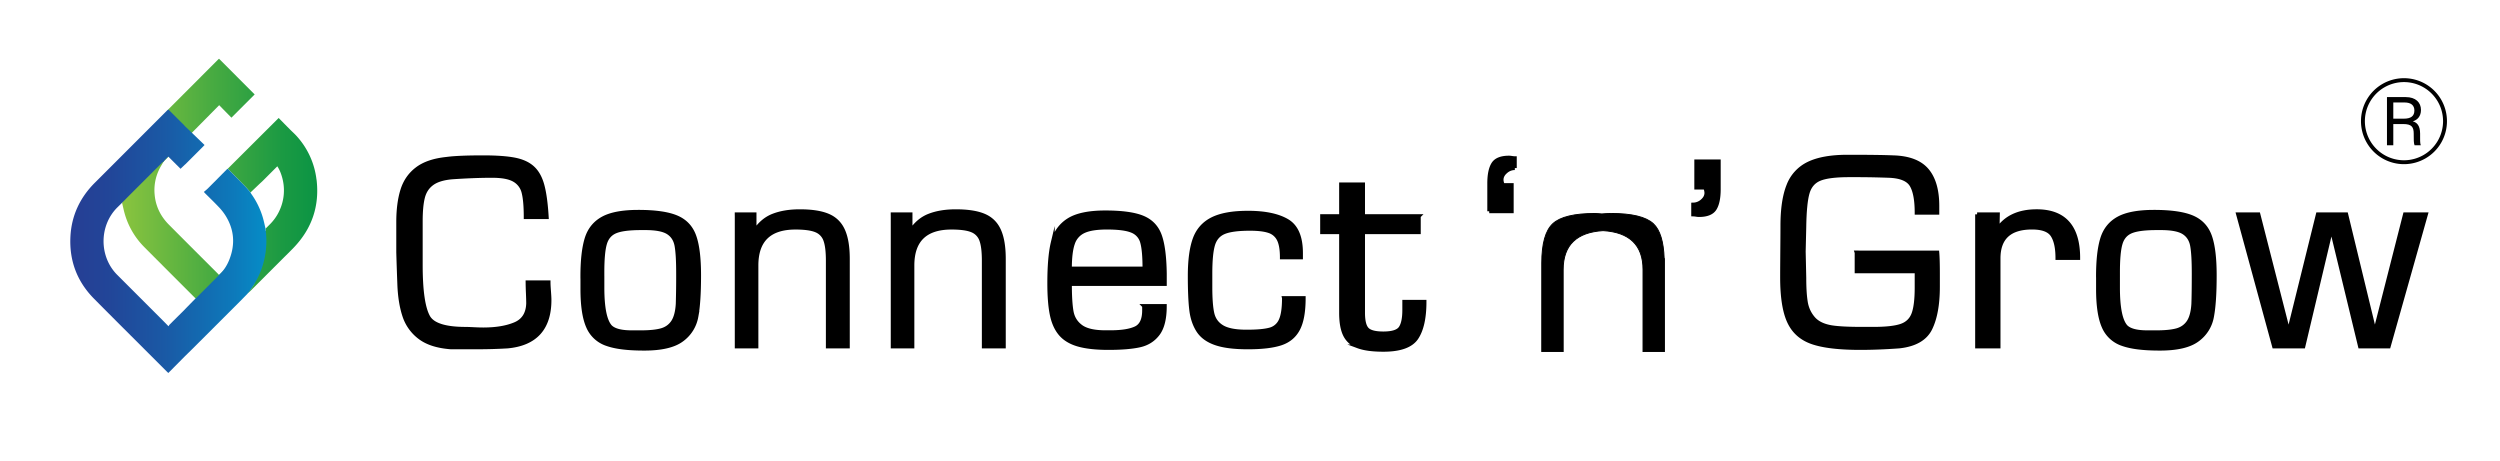 <?xml version="1.0" encoding="UTF-8"?>
<svg xmlns="http://www.w3.org/2000/svg" width="141" height="26" fill="none">
  <g clip-path="url(#a)">
    <g clip-path="url(#b)">
      <path d="M29.755 15.923h1.183c0 .11.009.276.026.497.017.22.026.386.026.496 0 1.601-.789 2.476-2.366 2.623-.572.034-1.138.05-1.7.05h-1.492c-.755-.056-1.34-.243-1.757-.561a2.481 2.481 0 0 1-.871-1.221c-.164-.497-.259-1.092-.284-1.787-.026-.696-.046-1.294-.06-1.794v-1.689c0-.709.077-1.312.232-1.808.154-.496.43-.897.83-1.2.4-.305.955-.493 1.665-.567.44-.06 1.13-.089 2.07-.089.748 0 1.339.043 1.77.127.432.085.772.242 1.02.471.25.23.432.559.548.99.116.431.196 1.025.241 1.783H29.65c0-.607-.04-1.07-.12-1.384a1.099 1.099 0 0 0-.527-.708c-.27-.157-.684-.235-1.244-.235-.666 0-1.414.028-2.241.084-.51.043-.892.16-1.15.35-.26.19-.43.452-.514.784-.084.332-.125.782-.125 1.35v2.45c0 1.45.14 2.428.42 2.934.25.453.955.679 2.114.679.084 0 .239.006.462.017.223.011.4.016.53.016.723 0 1.321-.1 1.792-.299.473-.198.72-.585.742-1.159 0-.139-.006-.342-.017-.61a16.31 16.31 0 0 1-.017-.59ZM32.846 15.595c0-.902.079-1.61.236-2.125.157-.515.462-.897.914-1.147s1.122-.375 2.01-.375c.956 0 1.676.104 2.161.312.485.208.817.563.995 1.067.179.503.267 1.237.267 2.201 0 1.012-.05 1.79-.154 2.333a2.054 2.054 0 0 1-.823 1.308c-.445.33-1.15.494-2.114.494s-1.632-.088-2.123-.265a1.754 1.754 0 0 1-1.051-.981c-.21-.478-.316-1.181-.316-2.108v-.712l-.002-.002Zm1.129 0v.628c0 1.144.15 1.88.449 2.205.212.209.611.313 1.199.313h.538c.474 0 .852-.038 1.132-.114.28-.077.498-.23.654-.458.156-.23.25-.572.277-1.027a52 52 0 0 0 .022-1.705c0-.74-.03-1.248-.091-1.582-.061-.333-.22-.581-.479-.744-.259-.163-.683-.244-1.273-.244h-.242c-.667 0-1.149.062-1.447.186-.298.125-.496.354-.593.688-.098.333-.147.87-.147 1.612v.241ZM41.55 12.088h1.005v.971c.282-.435.634-.735 1.055-.898.422-.164.92-.246 1.498-.246.678 0 1.212.083 1.6.25.389.167.672.447.846.84.176.393.263.927.263 1.603v4.932H46.69v-4.847c0-.503-.046-.885-.14-1.145a.908.908 0 0 0-.523-.552c-.256-.107-.642-.16-1.16-.16-1.47 0-2.205.712-2.205 2.137v4.567h-1.11V12.09l-.002-.001ZM50.347 12.088h1.006v.971c.282-.435.634-.735 1.056-.898.421-.164.92-.246 1.497-.246.678 0 1.212.083 1.6.25.389.167.672.447.846.84.176.393.263.927.263 1.603v4.932h-1.128v-4.847c0-.503-.046-.885-.14-1.145a.908.908 0 0 0-.523-.552c-.256-.107-.642-.16-1.16-.16-1.47 0-2.205.712-2.205 2.137v4.567h-1.11V12.09l-.002-.001ZM64.528 17.26h1.166c0 .7-.126 1.22-.38 1.56-.253.34-.597.56-1.032.658-.435.097-1.025.146-1.768.146-.699 0-1.265-.063-1.699-.187-.433-.124-.768-.326-1.005-.604-.236-.278-.4-.645-.492-1.098-.092-.454-.138-1.04-.138-1.758 0-.984.066-1.748.196-2.293a2 2 0 0 1 .875-1.259c.454-.295 1.15-.444 2.089-.444.939 0 1.638.097 2.108.291.47.194.79.529.965 1.005.174.477.268 1.197.282 2.162v.576h-5.352c0 .686.031 1.206.095 1.558.064.353.239.635.526.847.287.211.746.318 1.376.318h.296c.622 0 1.093-.075 1.413-.223.319-.148.479-.485.479-1.01v-.245Zm.021-2.115c0-.67-.043-1.16-.129-1.471a.948.948 0 0 0-.573-.653c-.296-.124-.768-.186-1.418-.186-.572 0-1.006.068-1.302.205a1.14 1.14 0 0 0-.615.694c-.113.325-.17.795-.17 1.412h4.207ZM72.417 16.812h1.111c0 .764-.104 1.344-.312 1.741-.208.398-.534.67-.977.817-.445.147-1.062.22-1.854.22-.791 0-1.384-.077-1.827-.231-.445-.154-.77-.392-.978-.712-.207-.321-.339-.709-.394-1.164-.055-.456-.083-1.096-.083-1.921 0-.877.092-1.569.275-2.076.184-.507.514-.882.99-1.124.478-.242 1.15-.363 2.017-.363.956 0 1.693.154 2.212.46.52.307.778.913.778 1.818v.241h-1.077c0-.449-.059-.788-.176-1.017a.93.93 0 0 0-.556-.471c-.253-.084-.606-.127-1.058-.127-.676 0-1.168.065-1.476.195-.308.13-.513.367-.615.71-.102.344-.153.887-.153 1.631v.746c0 .659.037 1.155.112 1.489.075.333.258.588.55.765.291.177.748.266 1.373.266s1.036-.04 1.32-.117a.913.913 0 0 0 .61-.518c.125-.267.187-.686.187-1.257h.001ZM80.02 12.191v.904h-3.144v4.55c0 .45.074.756.223.918.149.162.456.244.921.244.51 0 .833-.104.973-.31.139-.207.209-.543.209-1.01v-.466h1.14c0 .904-.15 1.581-.45 2.032-.299.449-.923.674-1.872.674-.605 0-1.078-.064-1.421-.191a1.28 1.28 0 0 1-.737-.64c-.15-.3-.224-.717-.224-1.252v-4.55h-1.07v-.903h1.07V10.4h1.238v1.79h3.145ZM83.994 11.914v-1.565c0-.492.075-.858.224-1.098.15-.24.447-.36.891-.36.037 0 .09.005.16.016.071.011.126.017.166.017v.556a.77.77 0 0 0-.51.201c-.158.134-.237.288-.237.46 0 .085.025.184.072.297h.501v1.476h-1.268ZM96.937 9.104v1.565c0 .492-.075.858-.225 1.098-.15.24-.446.36-.89.36-.037 0-.09-.005-.161-.016a1.156 1.156 0 0 0-.165-.017v-.556a.77.77 0 0 0 .51-.201c.158-.135.236-.288.236-.46a.784.784 0 0 0-.072-.297h-.5V9.104h1.268-.001ZM104.711 14.242h4.553c.023.266.034.654.034 1.163v.763c0 .99-.141 1.775-.423 2.356-.282.58-.872.92-1.769 1.015-.792.057-1.52.085-2.187.085-1.184 0-2.084-.106-2.7-.318-.617-.212-1.055-.6-1.316-1.164-.262-.564-.392-1.396-.392-2.496 0-.33.003-.818.008-1.463.006-.645.009-1.13.009-1.455 0-.944.113-1.699.339-2.264a2.26 2.26 0 0 1 1.141-1.237c.534-.258 1.267-.388 2.2-.388 1.136 0 1.993.01 2.573.034.874.025 1.507.266 1.898.723.39.457.586 1.13.586 2.02v.382h-1.166c0-.724-.099-1.246-.295-1.567-.197-.32-.625-.492-1.286-.515a53.096 53.096 0 0 0-2.221-.034c-.771 0-1.327.07-1.667.21-.34.14-.566.401-.678.784-.112.384-.175 1.019-.189 1.906l-.033 1.403.033 1.496c0 .546.027.995.083 1.347.055.351.196.659.42.922.224.263.571.432 1.04.509.381.06.955.088 1.72.088h.623c.707 0 1.229-.056 1.566-.17.338-.112.569-.33.696-.651.125-.322.188-.823.188-1.504v-.92h-3.385v-1.06h-.003ZM111.509 12.088h1.171l-.018.853c.461-.685 1.196-1.027 2.207-1.027 1.56 0 2.341.88 2.341 2.638h-1.171c0-.575-.094-1.004-.281-1.29-.187-.286-.571-.428-1.152-.428-1.259 0-1.889.58-1.889 1.739v4.966h-1.208v-7.452.001ZM118.327 15.595c0-.902.078-1.61.235-2.125.157-.515.462-.897.914-1.147.453-.25 1.123-.375 2.011-.375.955 0 1.676.104 2.161.312.485.208.816.563.995 1.067.178.503.267 1.237.267 2.201 0 1.012-.051 1.79-.155 2.333a2.051 2.051 0 0 1-.822 1.308c-.445.33-1.15.494-2.114.494s-1.633-.088-2.123-.265a1.753 1.753 0 0 1-1.052-.981c-.21-.478-.315-1.181-.315-2.108v-.712l-.002-.002Zm1.127 0v.628c0 1.144.15 1.88.45 2.205.212.209.611.313 1.199.313h.538c.474 0 .852-.038 1.132-.114.279-.077.497-.23.654-.458.156-.23.25-.572.277-1.027.014-.396.022-.964.022-1.705 0-.74-.03-1.248-.091-1.582-.061-.333-.221-.581-.479-.744-.259-.163-.683-.244-1.273-.244h-.242c-.667 0-1.149.062-1.447.186-.298.125-.496.354-.593.688-.098.333-.147.87-.147 1.612v.241ZM136.825 12.088l-2.103 7.452h-1.616l-1.615-6.671-1.582 6.67h-1.65l-2.031-7.451h1.145l1.705 6.67 1.65-6.67h1.598l1.616 6.67 1.7-6.67h1.184-.001Z" fill="#000" stroke="#000" stroke-width=".22" stroke-miterlimit="10"></path>
      <path d="M93.859 14.587c-.032-.95-.23-1.616-.612-1.97-.416-.385-1.213-.578-2.39-.578-.185 0-.35.015-.516.028-.127-.006-.235-.027-.371-.027-1.177 0-1.974.192-2.39.577-.416.386-.624 1.125-.624 2.216v4.994h1.206V15.21c0-1.397.77-2.113 2.252-2.203 1.481.09 2.253.806 2.253 2.203v4.617h1.206V14.59c-.005 0-.008-.002-.014-.003Z" fill="#000" stroke="#000" stroke-width=".055" stroke-miterlimit="10"></path>
      <path d="M135.584 9.149a2.314 2.314 0 1 0 0-4.629 2.314 2.314 0 0 0 0 4.629Z" stroke="#000" stroke-width=".22" stroke-miterlimit="10"></path>
      <path d="M134.982 6.996v1.197h-.357V5.476h1.061c.558 0 .857.303.857.727 0 .354-.203.568-.464.64.222.059.415.224.415.696v.116c0 .187-.009.425.037.538h-.35c-.05-.117-.047-.329-.047-.583v-.058c0-.387-.109-.556-.596-.556h-.556Zm0-.303h.591c.416 0 .598-.156.598-.462 0-.288-.188-.452-.557-.452h-.632v.914Z" fill="#000"></path>
      <path d="M17.85 10.126a4.413 4.413 0 0 0-1.1-2.43c-.121-.138-.261-.26-.39-.39-.218-.218-.433-.438-.643-.652l-2.872 2.863c.339.343.679.685 1.016 1.031.095.097.178.204.268.307l.502-.479c.067-.063.137-.122.201-.187l.809-.81c.116.178.194.365.252.56a2.7 2.7 0 0 1-.146 1.97c-.135.287-.32.542-.547.765-.074.073-.147.148-.22.222 0 .036 0 .072.005.108.012.083.02.165.027.248l-.027-.248-2.63 2.505c-.027-.029-.052-.058-.08-.085-.919-.919-1.839-1.836-2.754-2.757a3.02 3.02 0 0 1-.34-.409 2.627 2.627 0 0 1-.458-1.27 2.663 2.663 0 0 1 .272-1.466c.07-.14.156-.273.235-.409l1.594-1.626 1.538-1.555c.243.25.473.482.691.705l1.31-1.311-2.01-2.014c-.013.012-.035.03-.056.051l-2.748 2.75c-.019.018-.036.039-.054.059L6.884 11.44c.06.242.107.489.183.726a4.36 4.36 0 0 0 1.073 1.772c.96.967 1.927 1.93 2.89 2.894l2.952-.3.421-.615a4.815 4.815 0 0 1-.325.486c-.022.03-.04.063-.061.095.025-.019.053-.035.075-.057.61-.608 1.218-1.218 1.827-1.826.217-.217.438-.43.65-.652 1.03-1.077 1.462-2.359 1.284-3.838l-.003.001Z" fill="url(#c)"></path>
      <path d="M14.983 13.003c-.005-.035-.004-.071-.006-.107-.05-.208-.092-.417-.152-.622a4.43 4.43 0 0 0-.65-1.335c-.019-.027-.033-.056-.048-.085-.089-.102-.174-.209-.268-.307-.336-.345-.677-.688-1.016-1.031-.02.016-.044.03-.062.049-.352.353-.701.708-1.054 1.06-.071.07-.151.133-.23.201l.088.094c.252.25.508.497.752.755a3.1 3.1 0 0 1 .371.467c.508.801.57 1.648.217 2.524-.129.32-.315.607-.574.843-.01.014-.02.03-.033.042l-1.236 1.237c-.017.017-.037.03-.055.046l-.436.446a30.55 30.55 0 0 0-.216.224c.005.062.017.123.017.186 0-.062-.011-.124-.017-.186-.27.267-.539.534-.807.802-.025.025-.04.059-.064.095-.129-.131-.234-.24-.342-.348l-1.425-1.425-1.127-1.127c-1.027-1.029-1.026-2.767.002-3.796l.267-.263.33-.336L9.137 9.18c.025-.025.06-.043.09-.065l.018-.019.02-.034-.001.001a.26.26 0 0 0 .017-.022c.069-.07.137-.14.21-.212l.691.691.23-.22c.018-.015.037-.03.054-.046.332-.33.662-.661.992-.992.021-.02.04-.043.079-.083l-.715-.69-.41-.39c-.002-.006-.002-.012-.006-.017l-.914-.91c-.026.024-.055.045-.08.07-1.353 1.354-2.705 2.71-4.06 4.062-.847.845-1.323 1.862-1.381 3.056-.066 1.355.381 2.53 1.337 3.493 1.364 1.377 2.74 2.743 4.11 4.113l.073.07c.022-.021.04-.037.056-.054l.876-.883c.157-.154.316-.308.472-.463l1.118-1.117 1.412-1.41c.172-.172.343-.348.514-.522l.025-.035-.002.004.018-.021-.002.002.019-.02h-.002l.019-.019v.002c.02-.032.039-.066.061-.096.487-.64.79-1.358.902-2.153.058-.414.065-.831.006-1.247v-.001Z" fill="url(#d)"></path>
      <path d="M9.264 9.063ZM13.979 16.536l.019-.021-.02.021Z" fill="#4CA744"></path>
    </g>
  </g>
  <defs>
    <linearGradient id="c" x1="6.882" y1="10.072" x2="17.889" y2="10.072" gradientUnits="userSpaceOnUse">
      <stop stop-color="#8AC43F"></stop>
      <stop offset=".46" stop-color="#48AB41"></stop>
      <stop offset=".82" stop-color="#1B9A43"></stop>
      <stop offset="1" stop-color="#0B9444"></stop>
    </linearGradient>
    <linearGradient id="d" x1="3.965" y1="13.604" x2="15.024" y2="13.604" gradientUnits="userSpaceOnUse">
      <stop stop-color="#263E94"></stop>
      <stop offset=".19" stop-color="#224598"></stop>
      <stop offset=".48" stop-color="#1A59A5"></stop>
      <stop offset=".83" stop-color="#0D79BA"></stop>
      <stop offset="1" stop-color="#058DC7"></stop>
    </linearGradient>
    <clipPath id="a">
      <path fill="#fff" transform="translate(0 .5)" d="M0 0h141v25H0z"></path>
    </clipPath>
    <clipPath id="b">
      <path fill="#fff" transform="translate(0 .5)" d="M0 0h141v25H0z"></path>
    </clipPath>
  </defs>
</svg>
